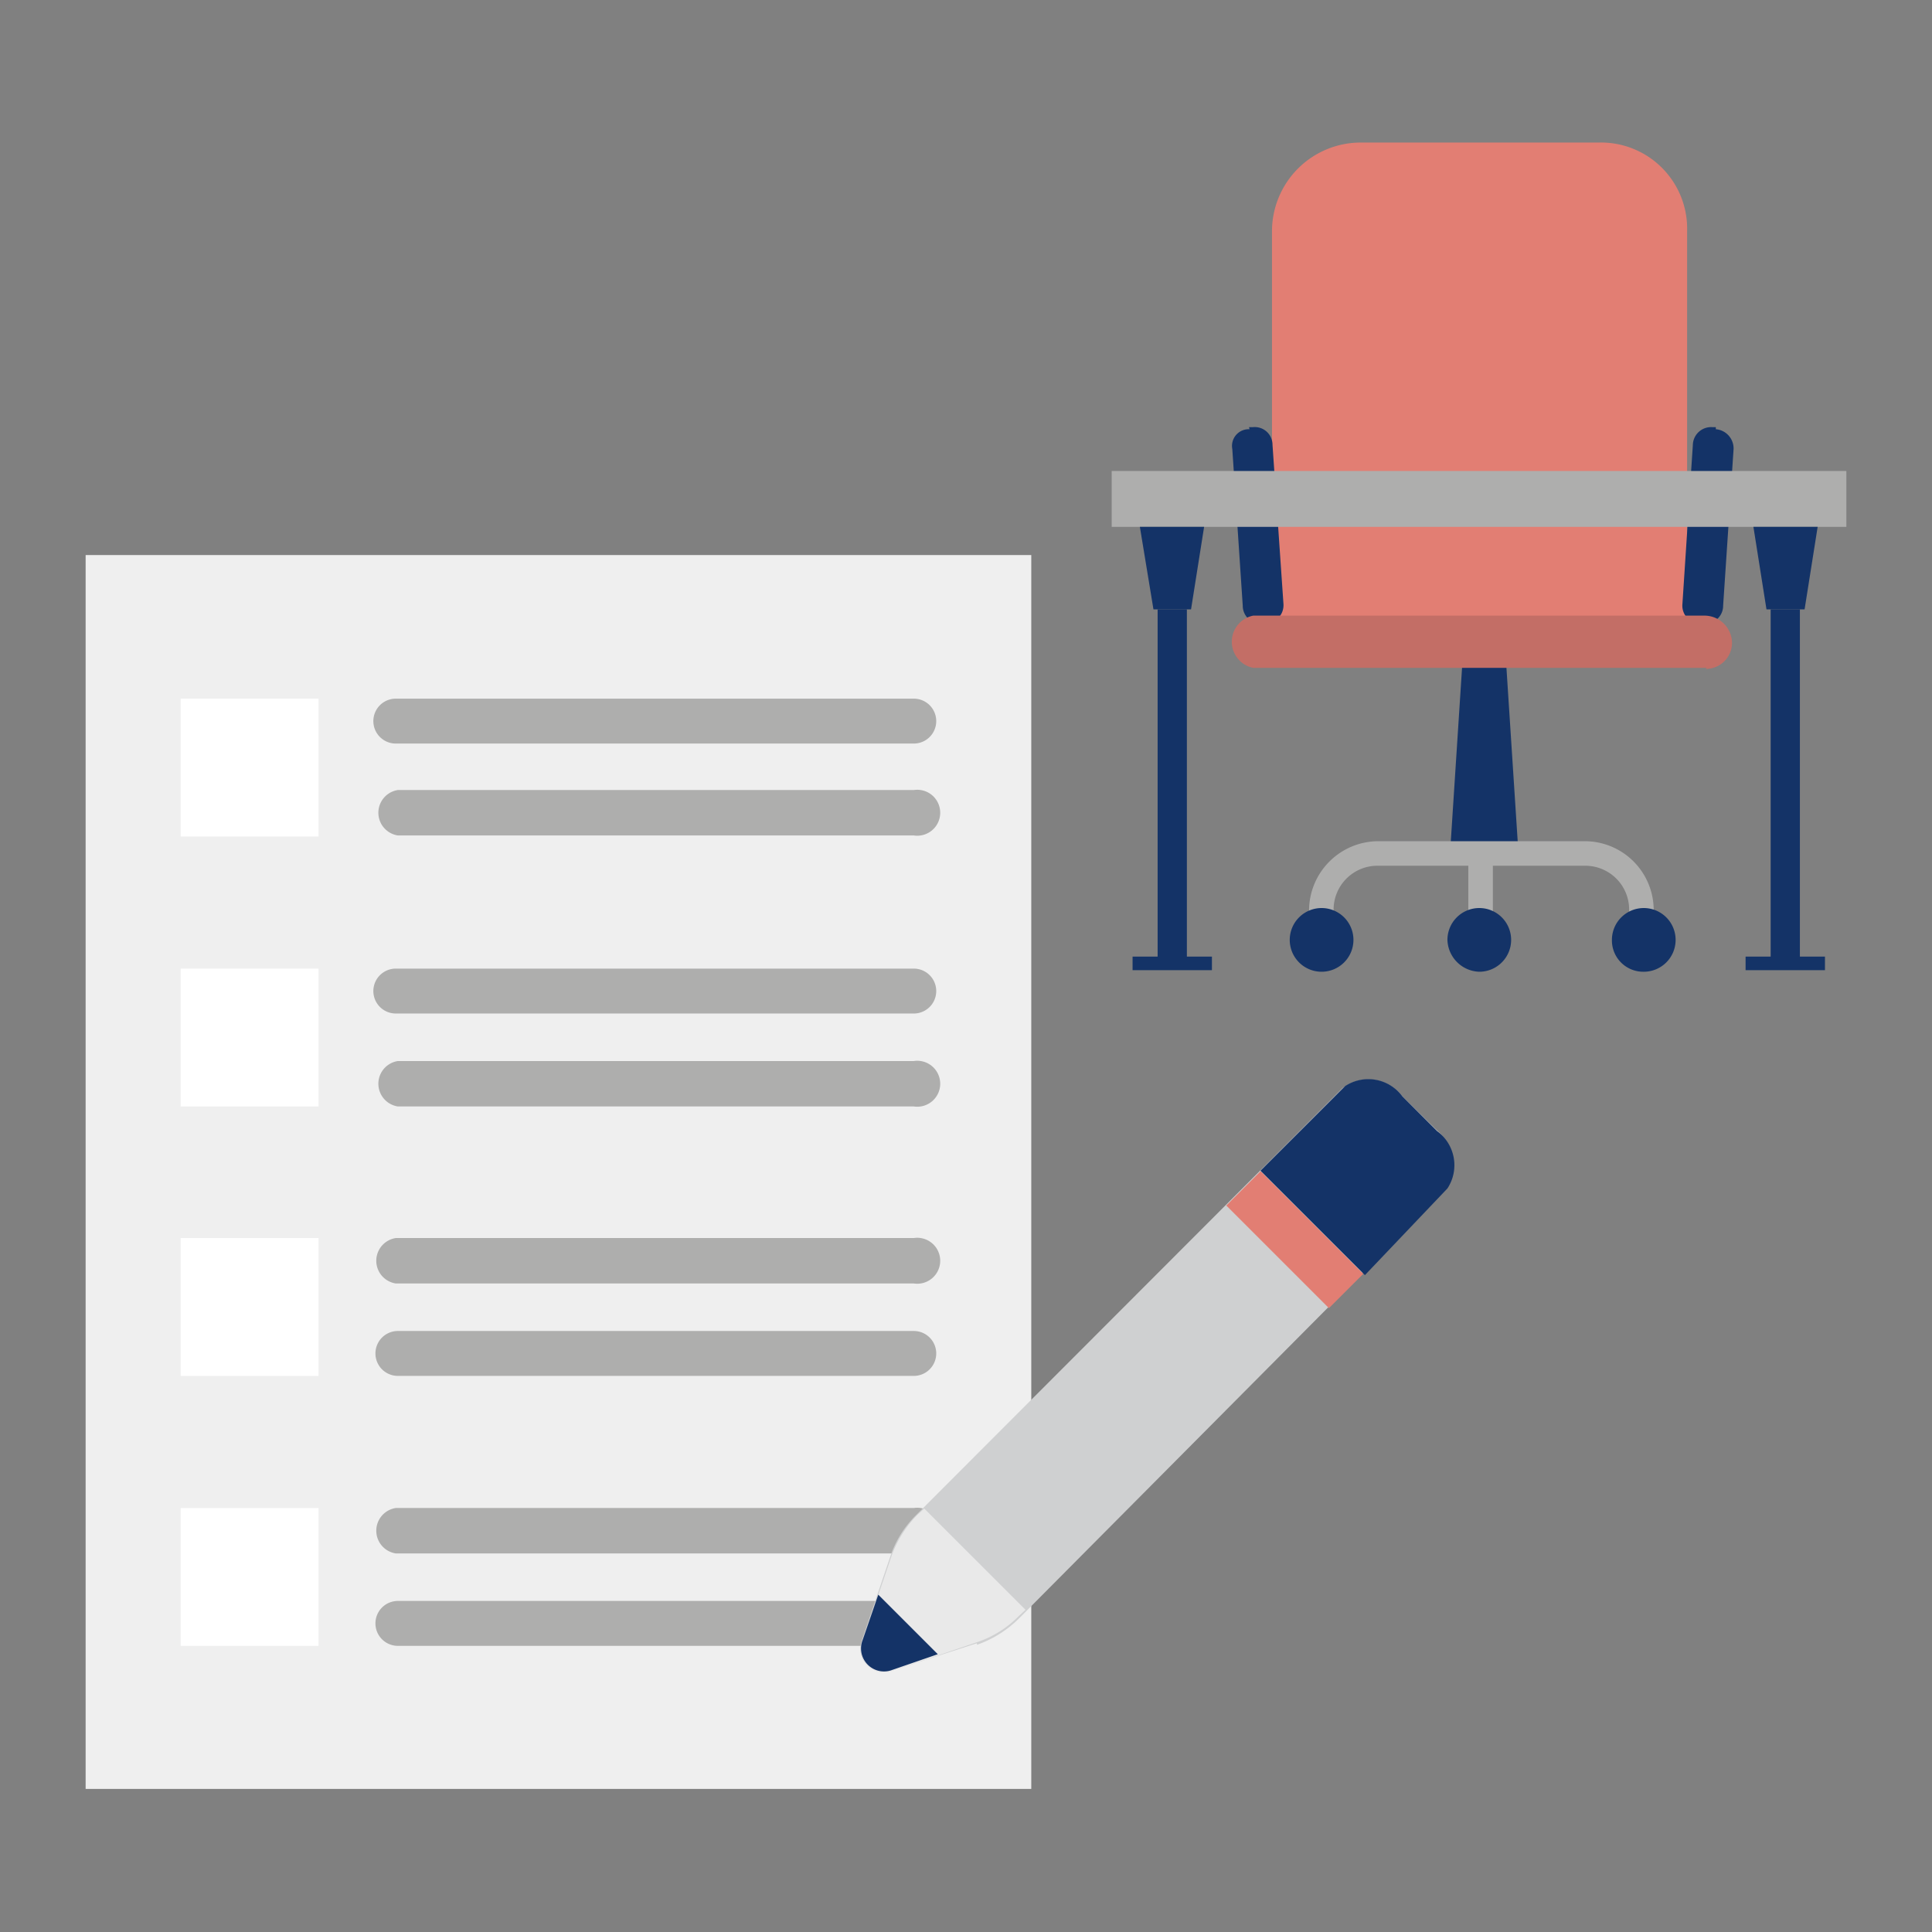 <svg id="レイヤー_1" data-name="レイヤー 1" xmlns="http://www.w3.org/2000/svg" viewBox="0 0 37 37"><rect x="0" y="0" width="37" height="37" fill="#808080" stroke="none"/><defs><style>.cls-1{fill:#e27e73;}.cls-2{fill:#143367;}.cls-3{fill:#c36e66;}.cls-4{fill:#aeaead;}.cls-5{fill:#efefef;}.cls-6{fill:#fff;}.cls-7{fill:#cfd0d1;}.cls-8{fill:#e9e9e9;}</style></defs><path class="cls-1" d="M30.66,2.73h-4.6a1.7,1.7,0,0,0-1.7,1.7v7.28a1.06,1.06,0,0,0,1.05,1h5.9a1.05,1.05,0,0,0,1-1V4.43a1.65,1.65,0,0,0-1.69-1.7"/><path class="cls-2" d="M32.86,8.18h-.07a.35.35,0,0,0-.37.34l-.2,3.05a.34.34,0,0,0,.34.37h.07A.34.34,0,0,0,33,11.6l.2-3a.37.37,0,0,0-.34-.38"/><path class="cls-2" d="M23.92,8.18H24a.34.34,0,0,1,.37.34l.21,3.05a.35.35,0,0,1-.34.37h-.07a.34.34,0,0,1-.37-.34l-.2-3a.32.32,0,0,1,.33-.38"/><polygon class="cls-2" points="29.07 16.18 27.78 16.18 28.02 12.48 28.83 12.48 29.07 16.18"/><path class="cls-3" d="M32.69,12.79H24a.51.51,0,0,1,0-1h8.66a.53.53,0,0,1,.51.51.5.5,0,0,1-.51.51"/><path class="cls-4" d="M30.39,16.11h-4a1.33,1.33,0,0,0-1.32,1.32.23.23,0,0,0,.24.23.23.23,0,0,0,.23-.23.84.84,0,0,1,.85-.85h1.73V18h.47V16.58h1.76a.84.84,0,0,1,.85.85.23.23,0,0,0,.23.23.23.23,0,0,0,.24-.23,1.32,1.32,0,0,0-1.32-1.32"/><path class="cls-2" d="M25.92,18a.61.61,0,1,0-.61.61.61.61,0,0,0,.61-.61"/><path class="cls-2" d="M27.72,18a.61.61,0,0,1,.61-.61.61.61,0,0,1,0,1.22.63.63,0,0,1-.61-.61"/><path class="cls-2" d="M30.87,18a.61.61,0,1,1,.6.61.6.6,0,0,1-.6-.61"/><rect class="cls-5" x="1.64" y="10.63" width="18.11" height="23.63"/><path class="cls-4" d="M17.5,14.24H7.58a.43.43,0,0,1,0-.86H17.5a.43.43,0,1,1,0,.86"/><path class="cls-4" d="M17.5,16H7.62a.44.44,0,0,1,0-.87H17.5a.44.44,0,1,1,0,.87"/><rect class="cls-6" x="3.46" y="13.38" width="2.64" height="2.64"/><path class="cls-4" d="M17.5,19.41H7.58a.43.43,0,0,1,0-.86H17.5a.43.43,0,1,1,0,.86"/><path class="cls-4" d="M17.5,21.19H7.62a.44.44,0,0,1,0-.87H17.5a.44.44,0,1,1,0,.87"/><rect class="cls-6" x="3.46" y="18.55" width="2.64" height="2.64"/><path class="cls-4" d="M17.5,24.58H7.58a.44.44,0,0,1,0-.87H17.5a.44.44,0,1,1,0,.87"/><path class="cls-4" d="M17.5,26.35H7.62a.43.43,0,1,1,0-.86H17.5a.43.43,0,1,1,0,.86"/><rect class="cls-6" x="3.46" y="23.71" width="2.64" height="2.64"/><path class="cls-4" d="M17.5,29.75H7.58a.44.44,0,0,1,0-.87H17.5a.44.44,0,1,1,0,.87"/><path class="cls-4" d="M17.5,31.52H7.62a.43.43,0,0,1,0-.86H17.5a.43.43,0,1,1,0,.86"/><rect class="cls-6" x="3.46" y="28.88" width="2.64" height="2.64"/><rect class="cls-4" x="21.29" y="9.02" width="14.07" height="1.07"/><polygon class="cls-2" points="22.81 11.67 22.09 11.67 21.83 10.09 23.06 10.09 22.81 11.67"/><rect class="cls-2" x="22.17" y="11.67" width="0.56" height="6.69"/><rect class="cls-2" x="21.69" y="18.32" width="1.52" height="0.26"/><polygon class="cls-2" points="33.83 11.67 34.56 11.67 34.81 10.09 33.58 10.09 33.83 11.67"/><rect class="cls-2" x="33.92" y="11.67" width="0.56" height="6.69" transform="translate(68.39 30.03) rotate(-180)"/><rect class="cls-2" x="33.44" y="18.32" width="1.52" height="0.26" transform="translate(68.39 36.9) rotate(-180)"/><path class="cls-7" d="M18.71,31.47,17.07,32a.45.45,0,0,1-.57-.57l.55-1.62a2,2,0,0,1,.5-.8l8.16-8.17a.82.82,0,0,1,1.15.16l.65.64a.86.86,0,0,1,.16,1.15L19.51,31a2.16,2.16,0,0,1-.8.5"/><path class="cls-8" d="M17.7,28.89l-.13.12a2.16,2.16,0,0,0-.5.8l-.55,1.62a.44.44,0,0,0,.57.57l1.62-.55a2,2,0,0,0,.8-.5l.13-.12Z"/><rect class="cls-1" x="24.33" y="22.36" width="0.93" height="2.78" transform="translate(-9.53 24.48) rotate(-45)"/><path class="cls-2" d="M16.82,30.54l-.3.87a.44.44,0,0,0,.57.57l.87-.3Z"/><path class="cls-2" d="M27.72,22.76a.81.81,0,0,0-.2-1.1L26.86,21a.81.81,0,0,0-1.1-.2l-1.62,1.62,2,2Z"/></svg>